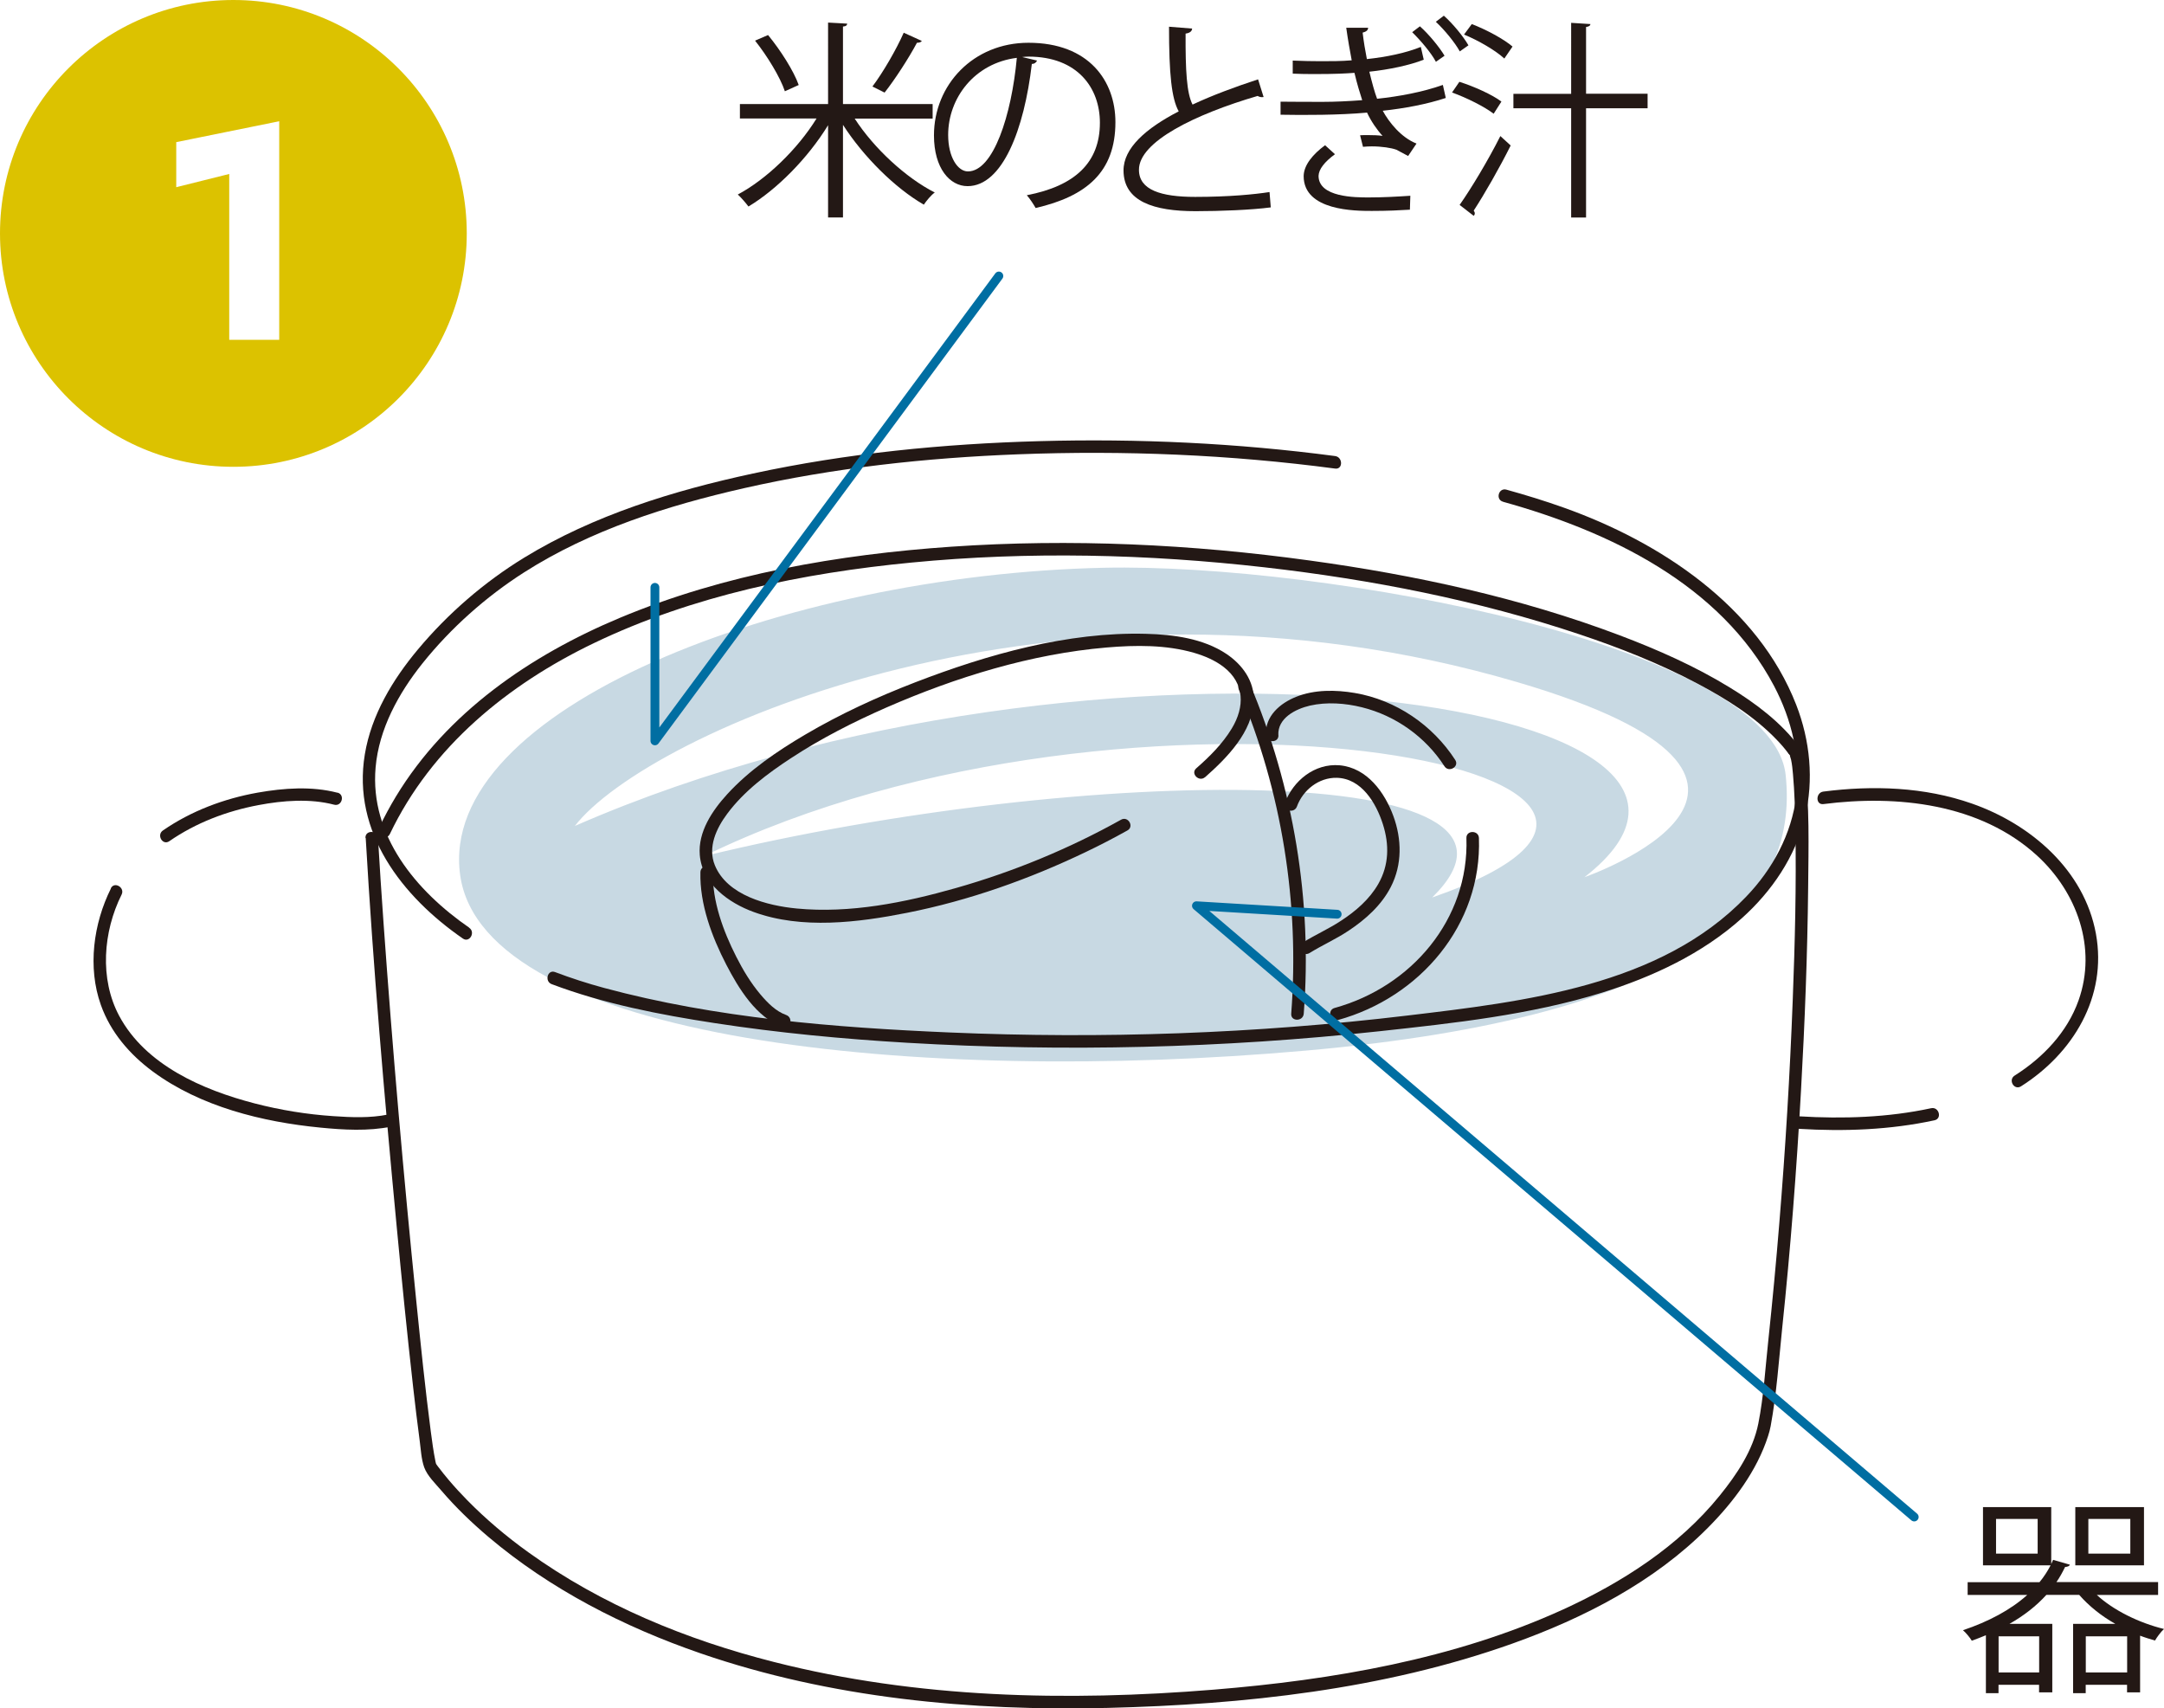 <?xml version="1.0" encoding="UTF-8"?><svg xmlns="http://www.w3.org/2000/svg" viewBox="0 0 245.44 193.74"><defs><style>.cls-1{fill:none;stroke:#006ea2;stroke-linecap:round;stroke-linejoin:round;}.cls-2{fill:#c8d9e3;}.cls-2,.cls-3{mix-blend-mode:multiply;}.cls-2,.cls-3,.cls-4{stroke-width:0px;}.cls-3{fill:#dcc200;}.cls-5{isolation:isolate;}.cls-4{fill:#231815;}</style></defs><g class="cls-5"><g id="_レイヤー_2"><g id="_ポップアップ"><path class="cls-4" d="m105.78,13.45h-8.84c2.17,3.36,5.81,6.72,9.08,8.38-.43.31-.95.95-1.24,1.38-3.26-1.88-6.84-5.43-9.17-9.05v10.5h-1.69v-10.46c-2.29,3.74-5.81,7.29-9.03,9.22-.31-.41-.83-1.02-1.21-1.36,3.24-1.72,6.79-5.15,8.93-8.62h-8.69v-1.64h10V2.56l2.17.12c-.02.19-.14.31-.48.33v8.79h10.17v1.64Zm-18.67-9.48c1.43,1.74,2.91,4.07,3.48,5.67l-1.57.71c-.52-1.57-1.98-3.98-3.38-5.74l1.48-.64Zm17.44.67c-.07.14-.29.21-.55.21-.91,1.71-2.48,4.14-3.67,5.65-.02,0-1.36-.69-1.38-.69,1.21-1.6,2.72-4.22,3.55-6.1l2.05.93Z"/><path class="cls-4" d="m117.62,6.87c-.09.21-.29.38-.59.38-.86,7.41-3.33,13.86-7.29,13.86-2,0-3.81-2-3.81-5.76,0-5.72,4.45-10.5,10.72-10.5,6.88,0,9.86,4.36,9.86,9,0,5.67-3.29,8.41-9.05,9.74-.21-.38-.62-1.02-1-1.45,5.48-1.05,8.29-3.72,8.29-8.22,0-3.93-2.52-7.5-8.1-7.5-.24,0-.5.02-.71.05l1.69.4Zm-2.29-.31c-4.81.6-7.79,4.57-7.79,8.74,0,2.55,1.1,4.14,2.24,4.14,2.88,0,4.95-6.36,5.55-12.89Z"/><path class="cls-4" d="m143.33,11s-.12.02-.19.02c-.17,0-.36-.05-.5-.14-7.07,2.07-13.48,5.19-13.46,8.38,0,2.29,2.52,3.07,6.38,3.07s6.76-.29,8.43-.55l.14,1.74c-2.19.29-5.74.43-8.53.43-4.72,0-8.15-1.09-8.17-4.6-.02-2.55,2.53-4.79,6.26-6.72-.81-1.45-1.1-4.22-1.1-9.6l2.62.21c-.02.31-.26.5-.74.57-.02,4.17.12,6.76.79,8.05,2.24-1.05,4.81-2,7.43-2.86l.62,1.98Z"/><path class="cls-4" d="m163.98,11.11c-2.14.71-4.72,1.19-7.15,1.45.71,1.31,2.1,3.05,3.83,3.72l-.95,1.41-1.33-.71c-.57-.21-1.67-.38-2.79-.38-.33,0-.67.02-1,.05l-.33-1.31c.26-.02.57-.02.86-.02.62,0,1.24.02,1.69.09-.64-.69-1.31-1.67-1.76-2.64-3.1.29-7.24.29-9.81.24v-1.48c1.48.02,3.5.02,4.88.02,1.24,0,2.79-.07,4.38-.19-.24-.74-.57-1.79-.88-3.1-.95.07-2.02.14-4.69.14-.83,0-1.67-.02-2.31-.05v-1.48c1.14.05,2.26.07,3.19.07,1.17,0,2.33,0,3.5-.1-.21-1.1-.43-2.33-.62-3.69h2.48c0,.29-.24.45-.62.55.12,1.02.29,2.05.48,3,2.24-.24,4.41-.69,6.12-1.38l.33,1.45c-1.64.64-3.93,1.12-6.17,1.36.31,1.26.59,2.31.88,3.07,2.48-.26,5.17-.76,7.46-1.57l.33,1.48Zm-4.07,12.67c-1.14.07-2.48.14-4.33.14s-7.72,0-7.72-3.95c.02-1.26,1.05-2.48,2.43-3.5l1.12,1.02c-1.17.86-1.83,1.69-1.86,2.45,0,2.45,4.19,2.45,5.69,2.45,1.6,0,3.26-.09,4.72-.19l-.05,1.57Zm1.14-20.79c1,.88,2.21,2.36,2.79,3.33l-.98.69c-.52-1-1.74-2.43-2.69-3.36l.88-.67Zm2.71-1.21c1,.88,2.22,2.36,2.79,3.36l-.98.69c-.55-1-1.74-2.45-2.72-3.36l.91-.69Z"/><path class="cls-4" d="m165.53,9.28c1.64.52,3.72,1.45,4.76,2.24l-.88,1.38c-1.02-.79-3.05-1.81-4.72-2.41l.83-1.21Zm.02,13.96c1.31-1.86,3.24-5.07,4.62-7.81l1.17,1.07c-1.26,2.53-2.98,5.53-4.19,7.38.07.12.12.21.12.31,0,.12-.05.21-.12.29l-1.6-1.24Zm5.07-16.6c-.98-.91-2.93-2.05-4.57-2.72l.88-1.19c1.62.62,3.62,1.69,4.62,2.55l-.93,1.36Zm16.25,4v1.64h-6.98v12.39h-1.69v-12.39h-6.55v-1.64h6.55V2.59l2.19.14c-.02.17-.17.29-.5.33v7.57h6.98Z"/><path class="cls-4" d="m244.78,180.88h-6.96c1.88,1.74,4.79,3.17,7.62,3.86-.36.33-.79.91-1.02,1.31-.57-.17-1.12-.33-1.69-.55v6.43h-1.48v-.86h-4.69v.95h-1.43v-7.86h4.79c-1.6-.9-3.02-2.05-4.1-3.29h-3.72c-1.14,1.26-2.55,2.36-4.19,3.29h4.86v7.77h-1.5v-.86h-4.6v.95h-1.43v-6.57c-.52.21-1.05.43-1.6.62-.19-.33-.69-.93-1-1.19,2.91-.98,5.41-2.31,7.29-4h-6.76v-1.45h8.15c.5-.6.91-1.24,1.26-1.91h-7.67v-6.6h7.74v6.46l.21-.48,1.91.55c-.05.14-.24.24-.55.26-.29.59-.6,1.17-.98,1.71h11.53v1.45Zm-13.67-4.69v-3.93h-4.72v3.93h4.72Zm.17,13.48v-4.1h-4.6v4.1h4.6Zm11.89-18.75v6.6h-7.79v-6.6h7.79Zm-6.6,18.75h4.69v-4.1h-4.69v4.1Zm5.05-13.48v-3.93h-4.76v3.93h4.76Z"/><path class="cls-2" d="m202.53,87.9c-1.56-14.66-52.37-24.06-77.38-23.51-36.23.8-75.56,16.04-72.96,34.85,2.61,18.81,52.11,23.79,95.88,19.91,43.77-3.87,56.02-16.59,54.46-31.25Zm-40.09,13.88c15.97-15.65-39.52-15.16-82.61-4.68,48.59-23.73,123.61-9.58,82.61,4.68Zm17.27-2.3c26-20.19-55-31.81-114.51-5.81,8.1-10.51,54.69-31.64,106.86-16.32,38.62,11.34,7.65,22.13,7.65,22.13Z"/><path class="cls-4" d="m53.21,105.2c-6.01-4.15-11.28-10.43-10.61-18.16.38-4.38,2.61-8.42,5.31-11.8,3.21-4.01,7.2-7.56,11.52-10.32,7.53-4.81,16.27-7.58,24.93-9.55,10.22-2.32,20.69-3.45,31.15-3.85,11.98-.46,24.03.04,35.92,1.62.9.12.89-1.3,0-1.42-11.11-1.47-22.35-2-33.55-1.69-10.89.3-21.82,1.37-32.48,3.67-8.98,1.93-18.07,4.72-25.96,9.55-4.51,2.76-8.65,6.34-12.04,10.4-2.86,3.42-5.28,7.43-6.02,11.89-1.47,8.83,4.23,16.14,11.12,20.9.75.52,1.46-.71.72-1.22h0Z"/><path class="cls-4" d="m170.49,56.91c12.02,3.34,24.64,9.35,30.73,20.9,2,3.8,3.04,8.13,2.52,12.43-.53,4.35-2.68,8.32-5.69,11.45-9.71,10.14-25.26,11.91-38.42,13.48-17.21,2.06-34.62,2.66-51.93,1.92-13.08-.56-26.49-1.63-39.18-5.05-1.89-.51-3.74-1.11-5.57-1.8-.85-.32-1.22,1.05-.38,1.37,5.94,2.24,12.24,3.46,18.5,4.42,7.23,1.11,14.53,1.8,21.84,2.23,17.83,1.05,35.8.61,53.56-1.31,8.44-.92,17.11-1.85,25.25-4.38,5.72-1.78,11.33-4.4,15.82-8.42,3.41-3.05,6.1-6.99,7.18-11.48,1.02-4.23.58-8.69-.99-12.73-4.36-11.21-15.45-18.48-26.34-22.36-2.15-.77-4.34-1.44-6.54-2.05-.88-.24-1.26,1.12-.38,1.37h0Z"/><path class="cls-4" d="m41.48,95.05c.85,14.66,2.11,29.3,3.5,43.92.58,6.12,1.19,12.24,1.88,18.36.23,2.02.47,4.04.74,6.05.13.97.18,2.09.51,3.02.35.98,1.31,1.89,1.97,2.67,1.62,1.89,3.42,3.62,5.32,5.23,7.03,5.95,15.38,10.21,24.05,13.2,14.77,5.09,30.64,6.57,46.18,6.19,15.45-.38,31.28-2.08,45.92-7.3,8.09-2.89,16.05-6.97,22.16-13.13,2.9-2.92,5.56-6.45,6.83-10.42.12-.37.22-.74.29-1.12.67-3.66.93-7.45,1.31-11.15.94-8.95,1.63-17.93,2.13-26.91.43-7.68.73-15.37.81-23.07.04-4.56.18-9.23-.4-13.76-.09-.73-.13-1.92-.85-2.36-.78-.48-1.49.75-.72,1.22-.19-.12-.11-.13-.11-.08.01.17.1.36.14.53.12.55.17,1.12.22,1.68.18,2.01.23,4.04.27,6.06.12,6.52-.05,13.04-.3,19.55-.32,8.43-.83,16.85-1.52,25.26-.36,4.45-.78,8.89-1.25,13.32-.34,3.12-.52,6.35-1.13,9.42s-2.45,5.79-4.39,8.19c-4.65,5.75-11.08,9.85-17.74,12.9-12.38,5.65-26.18,8-39.65,9.1-16.62,1.35-33.64.99-49.87-3.14-9.9-2.51-19.55-6.46-27.87-12.45-2.46-1.77-4.79-3.73-6.92-5.9-.72-.73-1.41-1.48-2.07-2.26-.44-.52-.82-.99-1.11-1.38-.1-.13-.21-.26-.3-.4-.06-.1-.09-.13-.02.01-.05-.11-.07-.24-.1-.36-.23-1.12-.38-2.26-.53-3.39-.64-4.9-1.14-9.82-1.64-14.74-1.45-14.29-2.7-28.6-3.72-42.93-.23-3.22-.44-6.43-.63-9.65-.05-.91-1.47-.91-1.42,0h0Z"/><path class="cls-4" d="m204.1,84.73c-2.09-2.81-4.96-4.96-7.92-6.77-3.93-2.41-8.19-4.29-12.5-5.92-11.27-4.26-23.19-6.83-35.1-8.47-13.45-1.86-27.12-2.5-40.68-1.57-12.78.88-25.72,3.1-37.6,8.07-10.13,4.24-19.62,10.73-25.4,20.27-.69,1.14-1.32,2.32-1.9,3.52-.39.82.83,1.54,1.22.72,4.73-9.9,13.39-16.96,23.13-21.64,11.21-5.39,23.71-7.95,36.03-9.14,13.31-1.29,26.77-.97,40.05.54,12.09,1.38,24.17,3.73,35.72,7.6,4.6,1.54,9.13,3.33,13.42,5.61,3.2,1.7,6.38,3.68,8.91,6.31.49.5.95,1.03,1.37,1.6.54.72,1.77.02,1.22-.72h0Z"/><path class="cls-4" d="m136.67,88.15c2.47-2.18,5.41-5.14,5.53-8.67.08-2.25-1.31-4.12-3.1-5.32-2.63-1.76-6.03-2.2-9.12-2.28-8.89-.24-17.98,2.34-26.2,5.51-4.3,1.66-8.5,3.59-12.47,5.93-3.17,1.87-6.33,4.02-8.83,6.75-1.69,1.85-3.33,4.27-3.11,6.9.27,3.27,3.28,5.43,6.12,6.46,5.45,1.99,11.84,1.19,17.39.09,7.02-1.39,13.86-3.82,20.3-6.91,1.59-.76,3.15-1.57,4.69-2.43.8-.44.08-1.67-.72-1.22-5.91,3.3-12.22,5.9-18.73,7.75-5.8,1.65-12.01,2.9-18.07,2.32-3.3-.32-7.86-1.47-9.27-4.9-.84-2.04.17-4.19,1.39-5.83,1.91-2.58,4.6-4.59,7.26-6.33,3.42-2.24,7.08-4.1,10.82-5.74,7.86-3.43,16.39-6.07,24.96-6.8,3.29-.28,6.74-.32,9.94.61,1.19.35,2.37.85,3.35,1.61,2.38,1.85,2.39,4.51.91,6.96-1.05,1.74-2.51,3.19-4.03,4.52-.69.6.32,1.6,1,1h0Z"/><path class="cls-4" d="m140.5,78.19c4.89,11.58,6.91,24.24,5.95,36.77-.07.91,1.35.91,1.42,0,.99-12.8-1.15-25.67-6.14-37.48-.35-.84-1.57-.12-1.22.72h0Z"/><path class="cls-4" d="m79.44,98.92c-.09,3.62,1.3,7.32,2.94,10.49,1.39,2.68,3.4,6,6.41,7.07.86.3,1.23-1.06.38-1.37-1.18-.42-2.12-1.39-2.91-2.32-1.1-1.3-1.99-2.78-2.76-4.3-1.47-2.9-2.72-6.27-2.64-9.57.02-.91-1.4-.91-1.42,0h0Z"/><path class="cls-4" d="m166.32,95.04c.32,9.23-6.26,16.88-14.95,19.27-.88.24-.51,1.61.38,1.37,9.28-2.56,16.34-10.79,15.99-20.64-.03-.91-1.45-.91-1.42,0h0Z"/><path class="cls-4" d="m144.99,83.38c-.1-1.94,1.95-2.98,3.59-3.36,1.9-.43,3.99-.28,5.88.19,3.84.95,7.23,3.37,9.37,6.69.49.76,1.72.05,1.22-.72-2.55-3.95-6.73-6.8-11.38-7.59-2.17-.37-4.58-.4-6.65.43-1.84.73-3.56,2.2-3.44,4.35.05.91,1.47.91,1.42,0h0Z"/><path class="cls-4" d="m147.09,91.48c.68-1.88,2.49-3.32,4.53-3.27,2.81.07,4.46,2.87,5.22,5.24s.69,4.67-.5,6.77c-1,1.76-2.57,3.11-4.24,4.2-1.38.91-2.89,1.58-4.29,2.44-.77.48-.06,1.71.72,1.22,1.44-.89,3-1.58,4.41-2.52,1.93-1.28,3.74-2.89,4.81-4.98,1.3-2.53,1.25-5.41.28-8.05s-2.96-5.46-6.1-5.74c-2.81-.24-5.27,1.74-6.2,4.29-.31.86,1.06,1.23,1.37.38h0Z"/><path class="cls-4" d="m12.58,100.76c-1.99,3.99-2.66,8.95-1.14,13.21,1.1,3.1,3.27,5.61,5.88,7.54,5.4,3.99,12.43,5.73,19.02,6.37,2.63.26,5.42.42,8.03-.11.89-.18.52-1.55-.38-1.37-2.01.41-4.15.32-6.18.18-3.02-.2-6.02-.69-8.95-1.45-5.84-1.52-12.35-4.33-15.34-9.92-2.25-4.21-1.82-9.56.27-13.75.41-.81-.82-1.53-1.22-.72h0Z"/><path class="cls-4" d="m38.27,89.9c-2.92-.76-6.1-.53-9.04-.01-3.82.68-7.55,2.08-10.75,4.29-.75.51-.04,1.74.72,1.22,3.04-2.1,6.52-3.42,10.14-4.1,2.76-.52,5.81-.76,8.56-.04.88.23,1.26-1.14.38-1.37h0Z"/><path class="cls-4" d="m219.03,125.68c-4.92,1.06-9.97,1.22-14.98.92-.91-.06-.91,1.36,0,1.42,5.13.31,10.32.12,15.36-.97.89-.19.51-1.56-.38-1.37h0Z"/><path class="cls-4" d="m206.81,91.19c8.34-1.07,17.75-.07,24.22,5.83,4.54,4.15,6.83,10.47,4.72,16.43-1.29,3.63-4.04,6.5-7.25,8.53-.77.49-.06,1.71.72,1.22,5.92-3.75,9.8-10.17,8.5-17.3-1.32-7.23-7.4-12.44-14.07-14.77-5.38-1.89-11.23-2.08-16.84-1.36-.89.11-.9,1.53,0,1.42h0Z"/><path class="cls-3" d="m26.47,0C11.85,0,0,11.85,0,26.47s11.85,26.47,26.47,26.47,26.47-11.85,26.47-26.47S41.08,0,26.47,0Zm5.2,38.54h-5.67v-18.81l-6.01,1.5v-5.11l11.68-2.37v24.79Z"/><polyline class="cls-1" points="217.11 172.04 135.7 102.72 151.66 103.68"/><polyline class="cls-1" points="113.29 31.3 74.28 84.02 74.28 66.61"/></g></g></g></svg>
